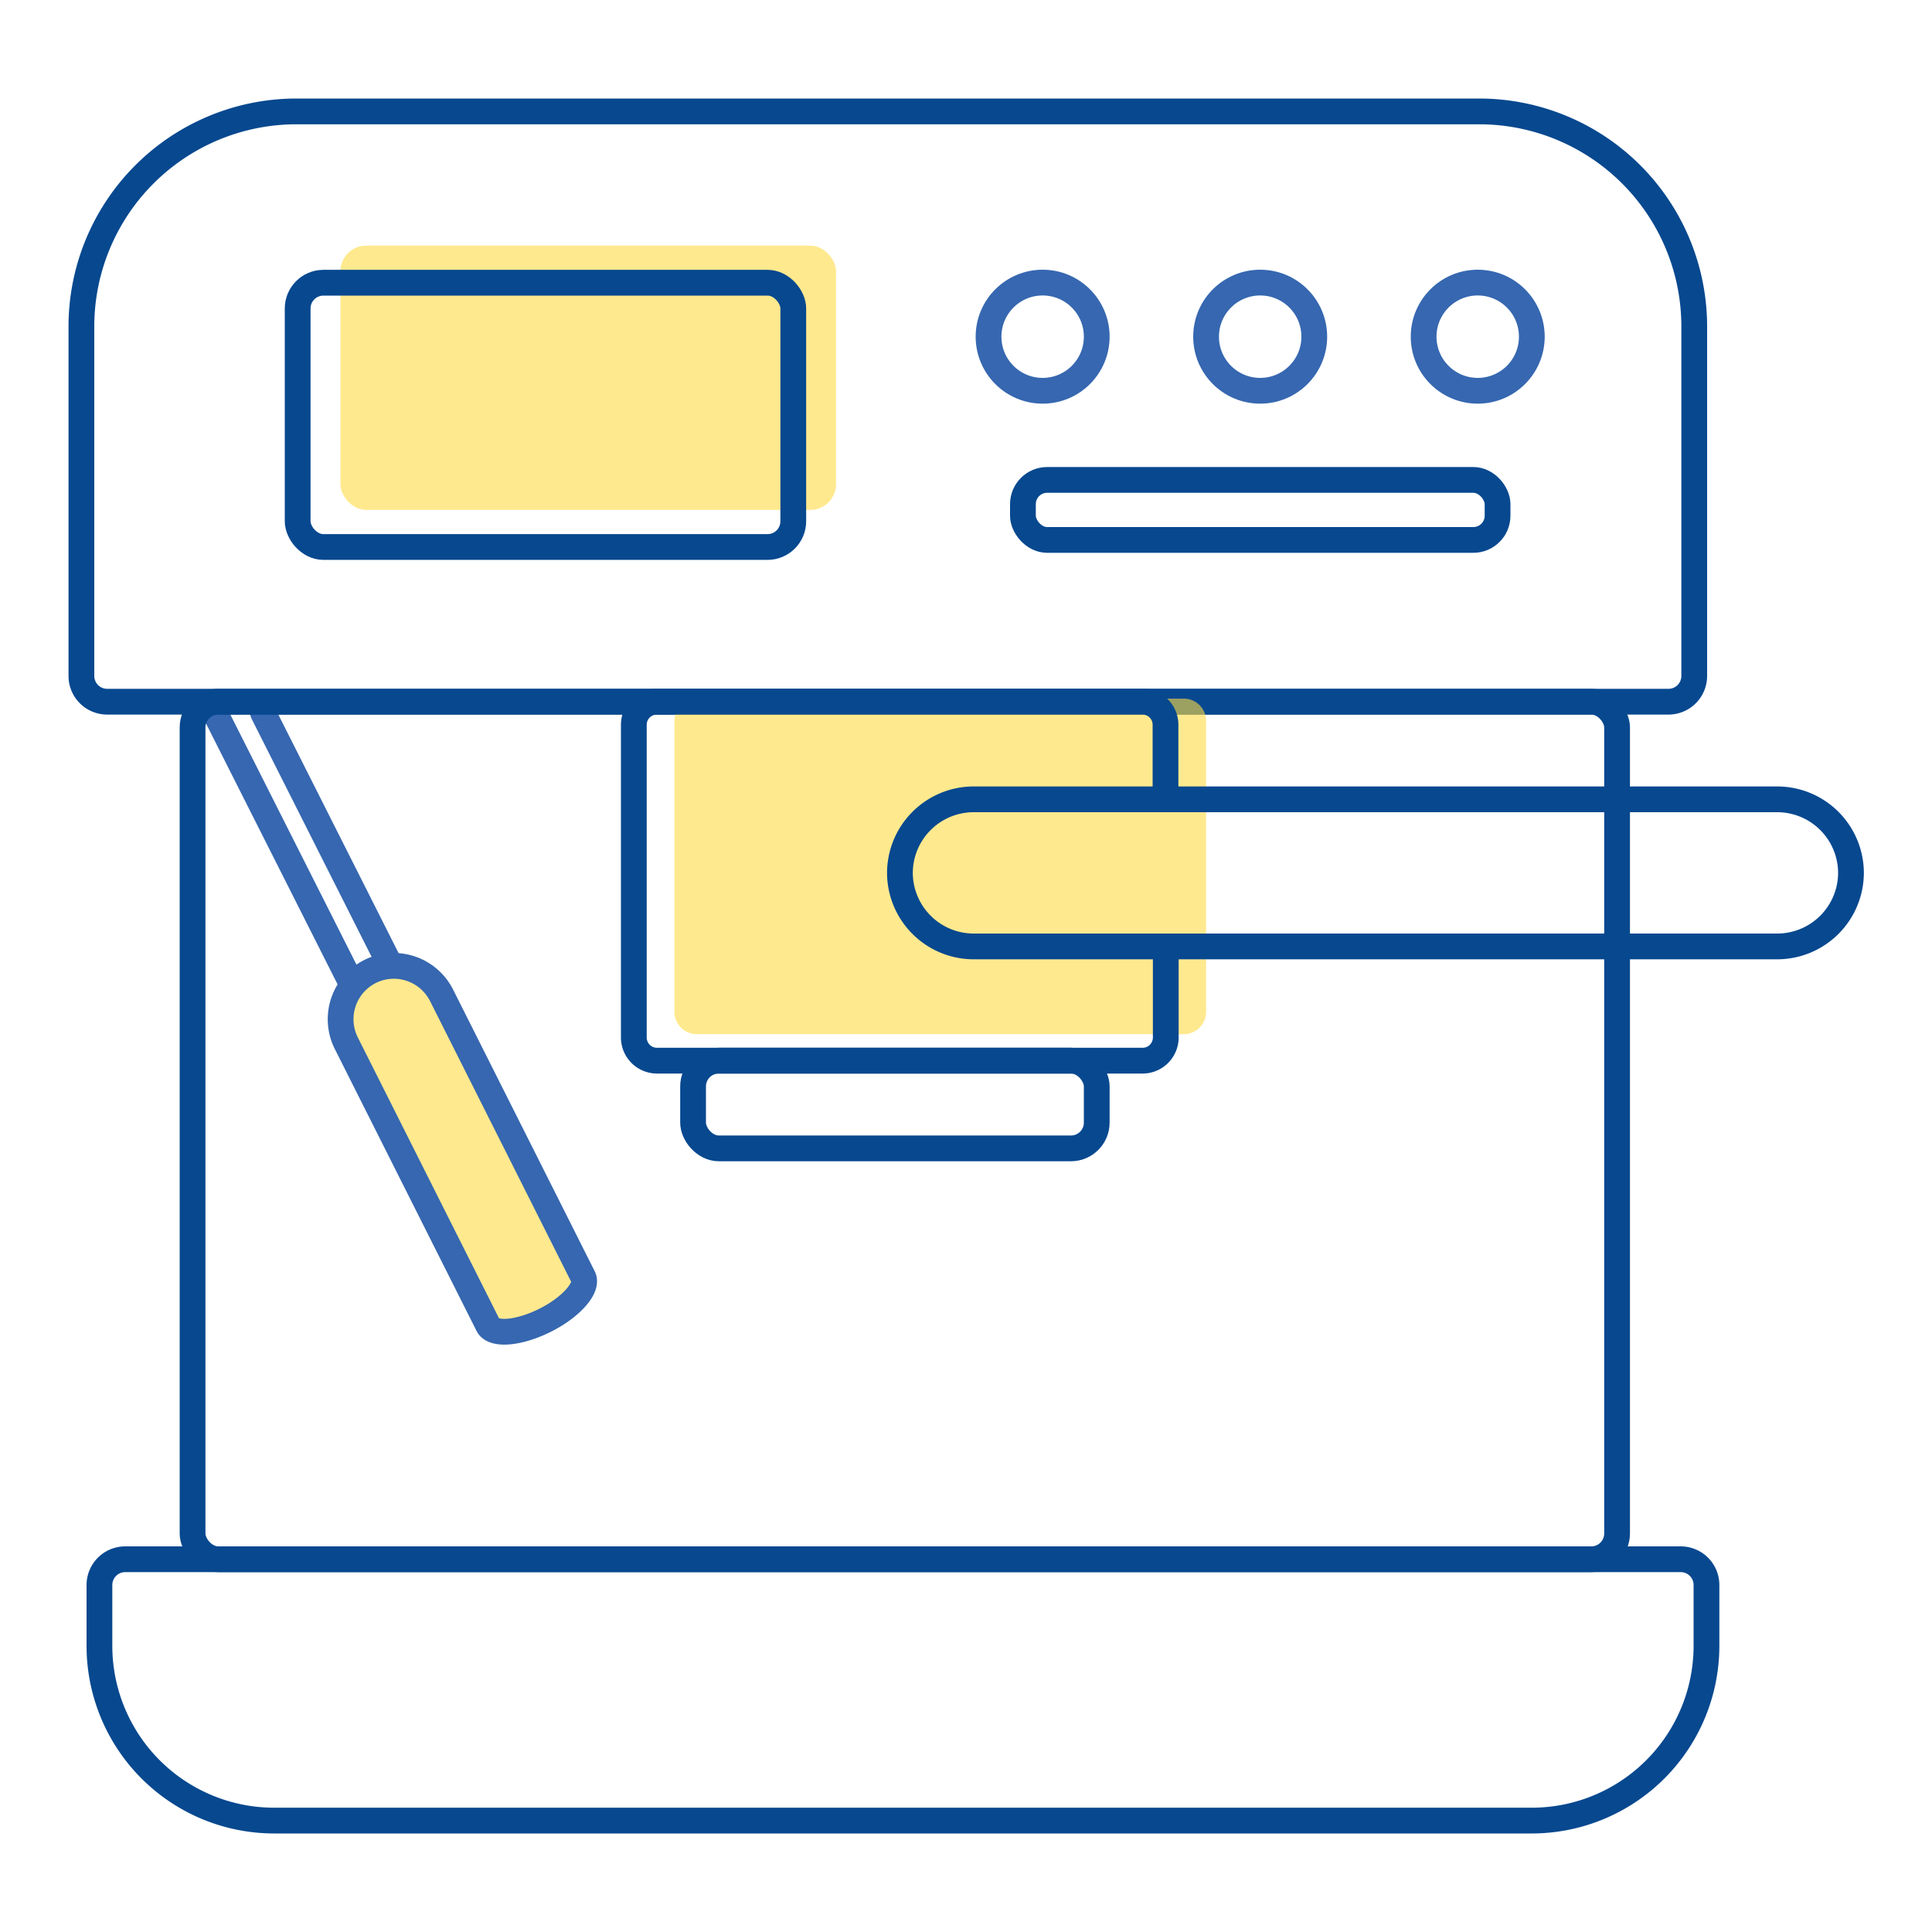 <svg id="Warstwa_1" data-name="Warstwa 1" xmlns="http://www.w3.org/2000/svg" viewBox="0 0 150 150"><defs><style>.cls-1{fill:#ffdb43;opacity:0.6;}.cls-2,.cls-3{fill:none;stroke-linecap:round;stroke-width:2px;}.cls-2{stroke:#3667b0;stroke-linejoin:round;}.cls-3{stroke:#07488f;stroke-miterlimit:10;}</style></defs><title>ikonki</title><path class="cls-1" d="M31,75a4,4,0,0,0-1.42.35h0a4.14,4.14,0,0,0-2,5.65l11,21.88c.41.82,2.41.64,4.44-.38h0c2-1,3.36-2.53,3-3.35L35,77.23A4.15,4.15,0,0,0,31,75"/><line class="cls-2" x1="27.13" y1="76.03" x2="16.82" y2="55.59"/><line class="cls-2" x1="20.42" y1="55.34" x2="30.31" y2="74.96"/><path class="cls-2" d="M30.3,75a4,4,0,0,0-1.41.35h0a4.15,4.15,0,0,0-2,5.65l11,21.88c.41.82,2.41.64,4.44-.38h0c2-1,3.36-2.53,2.95-3.35l-11-21.88a4.16,4.16,0,0,0-4-2.27"/><path class="cls-3" d="M23,8.65h91.84a16.7,16.7,0,0,1,16.7,16.7V52.48a2,2,0,0,1-2,2H8.32a2,2,0,0,1-2-2V25.35A16.7,16.7,0,0,1,23,8.65Z"/><rect class="cls-3" x="14.95" y="54.48" width="110.6" height="66.58" rx="2"/><path class="cls-3" d="M9.72,121.06H130.49a2,2,0,0,1,2,2v4.72a13.57,13.57,0,0,1-13.57,13.57H21.28A13.57,13.57,0,0,1,7.72,127.78v-4.72a2,2,0,0,1,2-2Z"/><path class="cls-1" d="M93.64,72v6.62a1.73,1.73,0,0,1-1.79,1.67H54.15a1.74,1.74,0,0,1-1.79-1.67V55.91a1.74,1.74,0,0,1,1.79-1.67h37.7a1.73,1.73,0,0,1,1.79,1.67v5.42"/><path class="cls-3" d="M90.51,73.48v7.08a1.8,1.8,0,0,1-1.79,1.79H51a1.8,1.8,0,0,1-1.79-1.79V56.27A1.79,1.79,0,0,1,51,54.48h37.7a1.79,1.79,0,0,1,1.79,1.79v5.79"/><rect class="cls-1" x="26.43" y="19.07" width="38.48" height="20.52" rx="2"/><rect class="cls-3" x="23.11" y="21.95" width="38.48" height="20.52" rx="2"/><circle class="cls-2" cx="80.95" cy="26.14" r="4.2"/><circle class="cls-2" cx="97.84" cy="26.14" r="4.2"/><circle class="cls-2" cx="114.73" cy="26.14" r="4.2"/><rect class="cls-3" x="79.42" y="37.26" width="36.85" height="4.66" rx="1.88"/><path class="cls-3" d="M90.51,73.48H75.58a5.73,5.73,0,0,1-5.71-5.71h0a5.73,5.73,0,0,1,5.71-5.71H90.51"/><path class="cls-3" d="M90.51,62.06H138a5.73,5.73,0,0,1,5.71,5.71h0A5.73,5.73,0,0,1,138,73.48H90.51"/><rect class="cls-3" x="53.81" y="82.35" width="31.34" height="6.81" rx="2"/></svg>